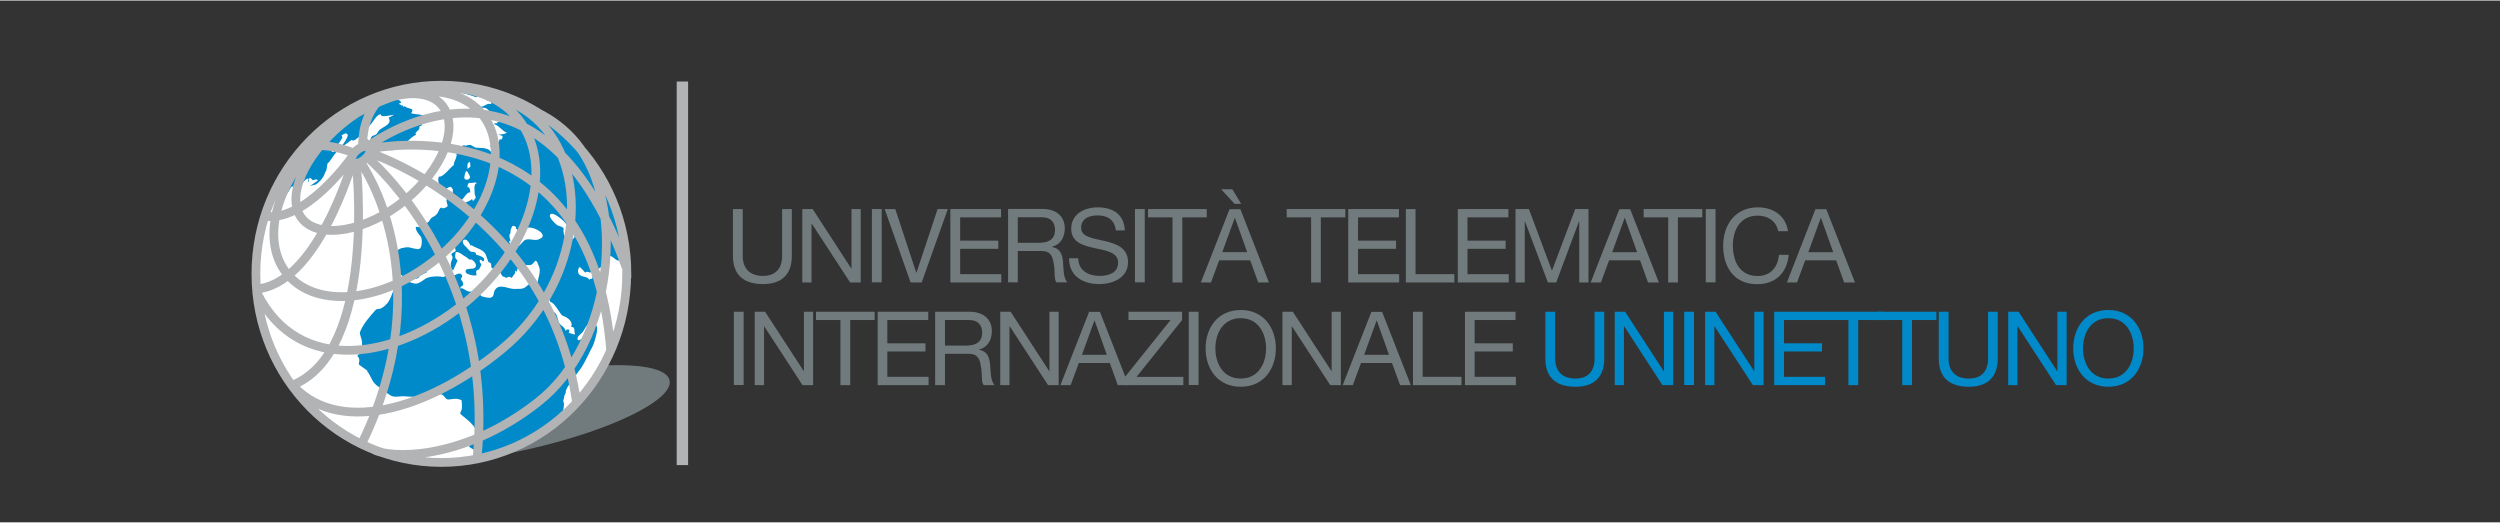 <svg xmlns="http://www.w3.org/2000/svg" id="Livello_1" width="7.65cm" height="1.6cm" viewBox="0 0 216.97 45.29"><rect x="0" y="0" width="216.97" height="45.29" fill="#333333" stroke="none"/><defs><style>.cls-1{fill:#b1b3b4;}.cls-1,.cls-2,.cls-3,.cls-4,.cls-5,.cls-6{stroke-width:0px;}.cls-2,.cls-6{fill:#008aca;}.cls-7{fill:none;stroke:#b1b3b4;stroke-width:.76px;}.cls-3{fill:#fff;}.cls-4,.cls-5{fill:#717b7d;}.cls-4,.cls-6{fill-rule:evenodd;}</style></defs><rect class="cls-5" x="63.69" y="27.01" width=".85" height="6.36"></rect><polygon class="cls-4" points="65.5 33.38 66.31 33.38 66.31 28.27 66.32 28.27 69.65 33.38 70.57 33.38 70.57 27.01 69.77 27.01 69.77 32.17 69.76 32.17 66.4 27.01 65.5 27.01 65.5 33.38"></polygon><polygon class="cls-4" points="72.94 33.38 73.79 33.38 73.79 27.73 75.91 27.73 75.91 27.01 70.82 27.01 70.82 27.73 72.94 27.73 72.94 33.38"></polygon><polygon class="cls-4" points="76.17 33.38 80.59 33.38 80.59 32.66 77.01 32.66 77.01 30.46 80.32 30.46 80.32 29.75 77.01 29.75 77.01 27.73 80.56 27.73 80.56 27.01 76.17 27.01 76.17 33.38"></polygon><path class="cls-4" d="m82.01,29.95v-2.22h2.1c.79,0,1.13.46,1.13,1.09,0,.93-.68,1.13-1.47,1.13h-1.77Zm-.85,3.43h.85v-2.72h2.07c.82,0,.97.52,1.06,1.15.12.62,0,1.31.23,1.57h.94c-.36-.44-.32-1.13-.38-1.76-.06-.62-.21-1.17-.95-1.31v-.02c.77-.21,1.1-.85,1.1-1.61,0-1.02-.74-1.67-1.93-1.67h-2.99v6.36Z"></path><polygon class="cls-4" points="86.81 33.38 87.61 33.38 87.61 28.27 87.63 28.27 90.96 33.38 91.88 33.38 91.88 27.01 91.08 27.01 91.08 32.17 91.06 32.17 87.71 27.01 86.81 27.01 86.81 33.38"></polygon><path class="cls-4" d="m92.05,33.38h.87l.71-1.92h2.69l.69,1.92h.94l-2.49-6.36h-.94l-2.49,6.36Zm2.93-5.6h.02l1.06,2.97h-2.16l1.08-2.97Z"></path><polygon class="cls-4" points="97.64 33.38 102.7 33.38 102.7 32.66 98.64 32.66 102.59 27.73 102.59 27.01 97.94 27.01 97.94 27.73 101.59 27.73 97.64 32.66 97.64 33.38"></polygon><rect class="cls-5" x="103.17" y="27.01" width=".85" height="6.36"></rect><path class="cls-4" d="m104.63,30.19c0,1.73,1.02,3.33,3.05,3.33s3.05-1.6,3.05-3.33-1.02-3.33-3.05-3.33-3.05,1.6-3.05,3.33h0Zm.85,0c0-1.28.65-2.62,2.2-2.62s2.2,1.34,2.2,2.62-.65,2.62-2.2,2.62-2.2-1.34-2.2-2.62h0Z"></path><polygon class="cls-4" points="111.3 33.38 112.11 33.38 112.11 28.27 112.12 28.27 115.45 33.38 116.37 33.38 116.37 27.01 115.57 27.01 115.57 32.17 115.56 32.17 112.2 27.01 111.3 27.01 111.3 33.38"></polygon><path class="cls-4" d="m116.54,33.38h.87l.71-1.92h2.69l.7,1.92h.93l-2.49-6.36h-.93l-2.49,6.36Zm2.93-5.6h.02l1.06,2.97h-2.16l1.08-2.97Z"></path><polygon class="cls-4" points="122.63 33.38 126.84 33.38 126.84 32.66 123.47 32.66 123.47 27.01 122.63 27.01 122.63 33.38"></polygon><polygon class="cls-4" points="127.14 33.38 131.56 33.38 131.56 32.66 127.98 32.66 127.98 30.46 131.29 30.46 131.29 29.75 127.98 29.75 127.98 27.73 131.53 27.73 131.53 27.01 127.14 27.01 127.14 33.38"></polygon><path class="cls-6" d="m139.24,27.01h-.85v4.06c0,1.12-.59,1.74-1.66,1.74-1.12,0-1.76-.61-1.76-1.74v-4.06h-.85v4.06c0,1.69.97,2.45,2.61,2.45s2.5-.85,2.5-2.45v-4.06Z"></path><polygon class="cls-6" points="140.14 33.38 140.94 33.38 140.94 28.27 140.96 28.27 144.28 33.38 145.21 33.38 145.21 27.01 144.41 27.01 144.41 32.17 144.39 32.17 141.04 27.01 140.14 27.01 140.14 33.38"></polygon><rect class="cls-2" x="146.17" y="27.01" width=".85" height="6.36"></rect><polygon class="cls-6" points="147.98 33.38 148.79 33.38 148.79 28.27 148.8 28.27 152.13 33.38 153.06 33.38 153.06 27.01 152.25 27.01 152.25 32.17 152.24 32.17 148.89 27.01 147.98 27.01 147.98 33.38"></polygon><polygon class="cls-6" points="153.98 33.38 158.4 33.38 158.4 32.66 154.83 32.66 154.83 30.46 158.13 30.46 158.13 29.75 154.83 29.75 154.83 27.73 158.37 27.73 158.37 27.01 153.98 27.01 153.98 33.38"></polygon><polygon class="cls-6" points="160.42 33.38 161.27 33.38 161.27 27.73 163.39 27.73 163.39 27.01 158.3 27.01 158.3 27.73 160.42 27.73 160.42 33.38"></polygon><polygon class="cls-6" points="165.09 33.38 165.94 33.38 165.94 27.73 168.06 27.73 168.06 27.01 162.97 27.01 162.97 27.73 165.09 27.73 165.09 33.38"></polygon><path class="cls-6" d="m173.39,27.01h-.85v4.06c0,1.12-.59,1.74-1.66,1.74-1.12,0-1.77-.61-1.77-1.74v-4.06h-.85v4.06c0,1.69.97,2.45,2.61,2.45s2.51-.85,2.51-2.45v-4.06Z"></path><polygon class="cls-6" points="174.29 33.38 175.09 33.38 175.09 28.27 175.11 28.27 178.44 33.38 179.36 33.38 179.36 27.01 178.56 27.01 178.56 32.17 178.54 32.17 175.19 27.01 174.29 27.01 174.29 33.38"></polygon><path class="cls-6" d="m179.93,30.19c0,1.73,1.03,3.33,3.05,3.33s3.05-1.6,3.05-3.33-1.02-3.33-3.05-3.33-3.05,1.6-3.05,3.33h0Zm.85,0c0-1.28.65-2.62,2.2-2.62s2.2,1.34,2.2,2.62-.65,2.62-2.2,2.62-2.2-1.34-2.2-2.62h0Z"></path><path class="cls-4" d="m68.73,18.1h-.85v4.06c0,1.12-.59,1.74-1.66,1.74-1.12,0-1.76-.61-1.76-1.74v-4.06h-.85v4.06c0,1.69.97,2.45,2.61,2.45s2.5-.85,2.5-2.45v-4.06Z"></path><polygon class="cls-4" points="69.63 24.47 70.43 24.47 70.43 19.36 70.45 19.36 73.78 24.47 74.7 24.47 74.7 18.1 73.9 18.1 73.9 23.26 73.88 23.26 70.53 18.1 69.63 18.1 69.63 24.47"></polygon><rect class="cls-5" x="75.67" y="18.1" width=".85" height="6.36"></rect><polygon class="cls-4" points="82.26 18.1 81.37 18.1 79.54 23.62 79.52 23.62 77.7 18.1 76.78 18.1 79.03 24.47 79.99 24.47 82.26 18.1"></polygon><polygon class="cls-4" points="82.48 24.47 86.9 24.47 86.9 23.75 83.33 23.75 83.33 21.55 86.64 21.55 86.64 20.84 83.33 20.84 83.33 18.82 86.88 18.82 86.88 18.1 82.48 18.1 82.48 24.47"></polygon><path class="cls-4" d="m88.33,21.03v-2.22h2.1c.79,0,1.13.46,1.13,1.09,0,.93-.68,1.13-1.47,1.13h-1.76Zm-.85,3.43h.85v-2.72h2.07c.82,0,.97.52,1.06,1.15.12.62,0,1.31.23,1.57h.94c-.36-.44-.32-1.13-.37-1.76-.06-.62-.21-1.17-.95-1.31v-.02c.77-.21,1.1-.85,1.1-1.61,0-1.02-.74-1.67-1.93-1.67h-2.99v6.36Z"></path><path class="cls-4" d="m97.62,19.96c-.05-1.4-1.04-2.01-2.34-2.01-1.16,0-2.31.57-2.31,1.86,0,1.17,1.02,1.46,2.04,1.68,1.02.22,2.03.37,2.03,1.25,0,.92-.85,1.16-1.61,1.16-.96,0-1.85-.46-1.85-1.53h-.8c0,1.55,1.2,2.24,2.63,2.24,1.16,0,2.49-.54,2.49-1.9,0-1.25-1.02-1.6-2.03-1.84-1.02-.23-2.04-.35-2.04-1.13,0-.83.71-1.09,1.43-1.09.87,0,1.48.39,1.58,1.3h.8Z"></path><rect class="cls-5" x="98.5" y="18.1" width=".85" height="6.36"></rect><polygon class="cls-4" points="101.76 24.47 102.61 24.47 102.61 18.82 104.73 18.82 104.73 18.1 99.64 18.1 99.64 18.82 101.76 18.82 101.76 24.47"></polygon><path class="cls-4" d="m107.15,17.65h.57l-.77-1.27h-.97l1.17,1.27Zm-2.92,6.82h.87l.71-1.92h2.69l.7,1.92h.93l-2.48-6.36h-.94l-2.49,6.36Zm2.93-5.6h.02l1.06,2.97h-2.16l1.08-2.97Z"></path><polygon class="cls-4" points="113.79 24.47 114.63 24.47 114.63 18.82 116.76 18.82 116.76 18.1 111.67 18.1 111.67 18.82 113.79 18.82 113.79 24.47"></polygon><polygon class="cls-4" points="117.01 24.47 121.43 24.47 121.43 23.75 117.86 23.75 117.86 21.55 121.16 21.55 121.16 20.84 117.86 20.84 117.86 18.82 121.41 18.82 121.41 18.1 117.01 18.1 117.01 24.47"></polygon><polygon class="cls-4" points="122.01 24.47 126.22 24.47 126.22 23.75 122.85 23.75 122.85 18.1 122.01 18.1 122.01 24.47"></polygon><polygon class="cls-4" points="126.52 24.47 130.94 24.47 130.94 23.75 127.36 23.75 127.36 21.55 130.67 21.55 130.67 20.84 127.36 20.84 127.36 18.82 130.91 18.82 130.91 18.1 126.52 18.1 126.52 24.47"></polygon><polygon class="cls-4" points="131.53 24.47 132.33 24.47 132.33 19.17 132.35 19.17 134.34 24.47 135.06 24.47 137.04 19.17 137.06 19.17 137.06 24.47 137.86 24.47 137.86 18.1 136.71 18.1 134.69 23.45 132.69 18.1 131.53 18.1 131.53 24.47"></polygon><path class="cls-4" d="m138.07,24.47h.87l.71-1.92h2.69l.69,1.92h.94l-2.49-6.36h-.94l-2.49,6.36Zm2.93-5.6h.02l1.06,2.97h-2.16l1.08-2.97Z"></path><polygon class="cls-4" points="144.78 24.47 145.62 24.47 145.62 18.82 147.74 18.82 147.74 18.1 142.65 18.1 142.65 18.82 144.78 18.82 144.78 24.47"></polygon><rect class="cls-5" x="148.04" y="18.1" width=".85" height="6.36"></rect><path class="cls-4" d="m155.18,20.02c-.2-1.35-1.29-2.07-2.62-2.07-1.96,0-3.01,1.51-3.01,3.35s.96,3.32,2.94,3.32c1.6,0,2.59-.96,2.75-2.55h-.85c-.08,1.05-.72,1.84-1.84,1.84-1.52,0-2.16-1.21-2.16-2.66,0-1.33.64-2.58,2.16-2.58.88,0,1.6.46,1.78,1.35h.85Z"></path><path class="cls-4" d="m155.09,24.47h.87l.71-1.92h2.69l.69,1.92h.94l-2.49-6.36h-.94l-2.48,6.36Zm2.93-5.6h.02l1.06,2.97h-2.16l1.08-2.97Z"></path><path class="cls-5" d="m58.11,32.96c.38,1.7-5.14,4.39-12.33,6-7.19,1.62-13.54,1.23-13.92-.47-.38-1.7,5.35-4.07,12.54-5.68,7.19-1.61,13.33-1.55,13.71.15h0Z"></path><path class="cls-2" d="m54.24,23.86c0,8.84-7.17,16.01-16.01,16.01s-16.01-7.17-16.01-16.01,7.17-15.69,16.01-16.01c8.97-.33,16.01,7.17,16.01,16.01h0Z"></path><path class="cls-3" d="m27.38,16c.4-.3.75-.66.86-1.17.02.01.03.03.04.04.07-.2.09-.41.12-.61.03-.21.1-.15.18-.26.26-.37.48-.71.78-1.04-.2.1-.87.38-.43-.03.33-.31.52-.58.76-.98.12-.2-.22-.17.1-.33.13-.07.3-.16.39.04.06.15-.49.99-.65,1.12.33-.2.61-.4,1-.69.15.22.54-.21.71-.33.15-.11.08-.19.14-.28.12-.14.23-.14.29-.2.22-.21.44-.45.6-.65.2-.24.45-.76.8-.76-.12.33.9.07,1.13.04-.17.1-.28.18-.48.26.35.52-.39.76-.69.99-.22.17-.2.22-.3.37-.16.23-.49.13-.55.44-.08.41-1.18.43-1.18,1.01,0,.46-.77.77-.39,1.3-.03.02-.06.03-.08.04.2.29,1.25-.67,1.5-.84.38-.25,1.2-.53,1.66-.5.61.05,1.22-.04,1.53-.55.19-.31.59-.64.9-.79-.26-.19.42-.39.26-.69.07-.03.14-.08.21-.09-.04-.17.44-.34.61-.39-.07-.12-.21-.18-.35-.21.22-.44-.97-.36-1.17-.48.38-.52-.33-.33-.52-.6-.1.03-.1,0-.17.04-.01-.04-.03-.09-.04-.13-.03.01-.06.03-.09.04-.06-.16-.48-.12-.04-.26-.02-.03-.1-.19-.09-.17-.16-.1-.35-.11-.52-.04.03-.03.06-.06.09-.09-.06-.01-.12-.03-.17-.04.21-.33,1.14-.42,1.55-.47.7-.07,1.39-.09,2.07-.19,1.18-.18,2.51.14,3.6.53.05-.15.19-.17.26,0,.01-.04.03-.08.04-.13.21,0,.39.11.61.22-.04.04-.09.09-.13.13.24.07.53.09.52.35-.46-.05-.5.17-.91.26-.05.01-.04-.14-.14-.12-.1.02-.2.06-.29.07-.18.02-.31.14-.52.09.22.38,1.08-.18,1.47.13.15.11.36.38.56.52.19.14.29.33.48.43.05.11.05.23-.17.22.02.03.03.06.04.08-.08,0-.17,0-.26,0v.09c.38.09.68.6,1.08.73-.18.13-.52.16-.78.17.26.08.59.06.3.43-.08-.04-.06,0-.13-.04-.25.59-.28.67-.91.56.1.08.55.37.5.48-.04.07-.24.23-.32.12-.29-.47-.85-.37-1.35-.42-.12-.01-.35-.21-.45-.23-.21-.04-.27.03-.42.06-.16.03-.07-.12-.28,0-.11.06-.11.14-.15.17-.26.19-.28.16-.48.39.33.3-.21.85-.13,1.12-.32.19-.92,1.08-1.3,1-.2.44.14.84.35,1.25.12-.07.59-.45.69-.35.27.27.14.24.17.61-.12-.07-.07-.17-.13-.2-.09-.05-.33.52-.39.62-.09.17.03.39.07.58.03.13-.39.29-.45.23-.17-.17-.31.19-.35.28-.13.31-.27.36-.56.54-.23.14-.14.32-.45.47-.13.06-.24.22-.44.03-.09.39-.12.34-.52.3-.02.33.26.64.43.84.14.16.14.9-.09,1.06-.17.12-.81-.12-1-.13-.19-.01-.89.09-.91.33-.04.4-.13.72-.21,1.1-.07.3-.21.81.24.85.42.04.61.51.37.84-.18.24-.68.42-.77.65-.17.4-.28.82-.57,1.14-.15.17-.27.26-.46.38-.14.09-.4.03-.51.15-.5.56-1.15,1.29-1.38,1.99,0,0,.08.36.13.49.14.38.08.89-.1,1.26-.11.23-.34.1-.15.37.14.2.08.33.03.58-.02.09.67.49.77.61-.01.01-.03.03-.04.04.22.19.37.71.61,1,.24.29.87.65,1.25.97.5.42.96.11,1.53.2.26.04,1.44.02,1.46.12.18-.24,1.48-.45,1.72-.24.24.21.24.43.59.38.43-.06.63-.11,1.02.06.05.02.06.66.04.75-.12.48-.31.32.16.69.22.17,1.23,1,.97,1.21.3.42.09.39-.1.71-.13.22-.27.44-.4.65-.03.06.48.34.56.39.12.08.32.48.12.51-.52.06-1.04.11-1.55.17-1.63.18-3.38.18-4.97-.29-1.17-.34-2.57-.62-3.79-1.35-.79-.47-1.68-.89-2.42-1.45-.21-.15-1.77-1.6-1.75-1.62,0,0,.01-.01.02-.02-.13-.03-.38-.35-.47-.48-.25-.36.11.14.09.1-.35-.78-1.2-1.54-1.73-2.21-.43-.55-.58-.9-.81-1.57-.37-1.08-.73-2.17-1.1-3.25-.2-.59-.3-1.38-.4-1.85-.19-.83-.14-1.79-.21-2.64-.02-.29.13-.53.15-.81.02-.29-.08-1.02.05-1.26.08-.16.02-.43.09-.56.12-.23.19-.74.3-1.03.23-.66.43-1.58.85-1.99.22-.23.68-.93,1.13-.99,0,.08.05.17.04.26.14-.13.28-.54.43-.61.05-.02.39.13.48.13-.05.11-.07.25-.13.35.21-.29.43-.58.64-.87.14-.19.6-.55.39-.04h.09c-.03-.21.06-.46.22-.22.18.27.35-.14.56.13-.23.16-.46.32-.69.48.16-.04.32-.09.48-.13h0Z"></path><path class="cls-3" d="m46.63,24.48c-.4.03-.62.02-.91.3-.32.32-.66.23-1.1.25-.45.02-1.2-.46-1.6,0-.29.34-.03.66-.49.77-.12.03-.69-.1-.73-.14-.4-.36-.52-.37-1.05-.4-.35-.02-.56-.39-.82-.26.07-.31.33-.15.26-.47-.03-.13-.09-.19-.18-.31-.09-.11.22-.22.05-.43-.24-.29-.65.19-.89.11-.13-.04-.25.04-.38.01-.18-.04-.26.12-.39.08-.41-.1-1.21-.04-1.5.17-.19.14-.5.37-.74.41-.22.03-.79-.15-.87-.35.29-.04.74,0,.99-.13.1-.05.12-.19.21-.23.19-.09.38-.19.57-.29-.29-.27-.03-.6.09-.92.05-.16.63-.33.82-.42-.02-.07,0-.06,0-.13-.16-.05-.19-.17-.17-.35.11-.01.22-.02.33-.04.14-.01,0,.08.06.08.14.01.4.09.51-.04.16-.19.68-.64.79-.28.09.31.1.27-.19.42-.31.16.07.26-.04.51-.17.38-.22.73.06,1.04.13-.28.25-.56.38-.84.03-.06-.16-.18-.18-.26-.05-.14,0-.31.02-.45.02-.18.43.04.51.11.15.13.63.36.66.49.36-.16.97.7.29.78-.23.03-.71-.03-.57.33.07.17.77.34.93.23-.03-.2-.12-.46.22-.48,0-.09.25-.39.18-.47-.24-.29-.13-.57.16-.22.37-.35-.37-.53-.61-.61.03-.23-.21-.23-.42-.25-.12-.01-.39-.39-.51-.48-.16-.13-.36-.5-.07-.57.23-.05.47.35.52.52.03-.01.06-.03.09-.04.36.27,1.06.35,1.25.86.07.19.14.39.21.58.03.07.17.06.23.16.06.11-.06.53.26.39-.02.43.25.21.43.48.11-.17.15-.05.23.11.13.25.29.09.38.28.17-.12.35-.17.48,0,.11-.18.42-.43.3-.65.06.03.12.06.17.09,0-.16.06-.35.23-.35.09,0,.24.03.33,0,.07-.02.1-.21.13-.21.33-.08.53.14.8-.26.24-.37.34.22.43.39.19.35-.07,1.01-.14,1.39h0Z"></path><path class="cls-3" d="m46.94,20.63c-.52.38-1.1-.15-1.51.26-.17.17-.45.58-.74.51-.45-.09-.38-.12-.52-.55.09.04.06,0,.13.09.02-.18-.1-.32-.09-.56.01-.16.13-.12.1-.35-.02-.15.09-.29.14-.43.03-.06.09-.04.15-.03.33.1.09.13.21.25.14.13.38.31.56.3.12-1.02,2.36.09,1.56.52h0Z"></path><path class="cls-3" d="m49.06,19.29c.16.27,1,1.07.76,1.32-.5.5-1.02-.2-.9-.78.04-.19-.48-.26-.6-.36-.16-.13-.65-.6-.6-.82.12-.5,1.2.45,1.34.65h0Z"></path><path class="cls-3" d="m54.19,25.32c-.18,1.21-.3,2.44-.69,3.59-.43,1.27-1.23,2.49-1.83,3.7-.23.46-.62.85-.93,1.26-.04.05-.08.12-.13.09-.09-.04-.21.18-.26.26-.18.24-.4.46-.6.68-.44.47-.9.9-1.37,1.33-.37.32-.91,1.05-1.42,1.06.6-.52,1.22-.97,1.83-1.49.1-.09.19-.79.14-.89-.12-.25.03-.25.03-.52,0-.12.17-.37.15-.41-.13-.27,1.16-1.83,1.34-2.11.4-.61.66-1.28,1.01-1.91.06-.11.58-1.61.26-1.77-.2-.1-.69.62-.83.78-.02.03-.77.85-.77.37,0-.27.38-.39.53-.69.19-.37.5-.71.75-1.04.24-.33.89-1.88,1.1-1.88-.21-.07-.09-.23-.04-.43.01.02.03.03.04.04.03-.26-.05-.4.02-.63.11-.32.12-.72-.07-1.02-.16-.07-.5.11-.61-.09-.14-.26.27-.39.39-.52.02.04.03.09.04.13.07-.21.47-1.04.65-1.04.35,0,.63.64.94.3.17.5.29,1.03.29,1.58,0,.52.07.8.02,1.28h0Z"></path><path class="cls-3" d="m48.79,27.34c.44.14.97.5.78.99.39-.03.23.38.32.56.12.23-.46-.07-.54-.04.19-.26-.07-.45-.26-.18-.11-.41-.49-.44-.61-.78-.1-.29-.11-.59-.32-.79-.03-.03-.23-.11-.28-.11-.09,0-.07-.28-.14-.38-.14-.21-.81-.87-.51-1.05.16.16.54.43.52.61.33-.02.78.9,1.04,1.17h0Z"></path><path class="cls-3" d="m50.79,23.62c.12-.13.2-.08.36-.02.15.05.34-.19.46-.28-.07.28-.14.55-.22.82-.11.01-.14,0-.26.09-.2-.39-.77-.13-.95-.61-.04-.1,0-.45.13-.48.07-.01.41.41.48.48h0Z"></path><path class="cls-3" d="m41.22,16.91c.2.28-.12.35-.17.52-.01-.08-.06-.15-.09-.22-.05.16-.52.28-.7.4-.24.15-.35-.24-.56.03-.02-.03-.03-.06-.04-.08,0-.06.05-.09.04-.22.51.25.67-.74,1.12-.69-.02-.11-.02-.32-.11-.41-.09-.09-.2-.04-.13-.2.14-.33.1-.18.41-.21.17-.02.3-.1.39.04-.33,0-.17.79-.17,1.04h0Z"></path><path class="cls-3" d="m40.79,15.27c.02.38-.56.36-.49.04.13-.69.2-.64.49-.04h0Z"></path><path class="cls-3" d="m40.83,14.4c-.06.08-.18.15-.26.22.02-.19-.09-.57.22-.61.01.13.03.26.04.39h0Z"></path><path class="cls-7" d="m31.9,12.68s14.72-11.31,22.5,10.64m-22.19-10.47s19.14-4.02,20.79,17.52M30.46,13.7s-4.11,5.82-7.72,4.97m7.85-4.67s-3.11,10.9-8.55,11.05m8.88-10.85s1.84,16.35-5.63,19.22m6.05-19.31s7.07,9.88.09,24.28m.51-24.73s11.11,9.33,9.47,25.98m-9.24-26.39s15.6,5.13,17.88,21.7M30.67,13.22s-2.57-1.1-4.24-.38m5.05-.12s-.17-2.32,1.28-3.92m-7.6,24.33c3.91,4.74,11.88,2.5,18.4-2.88,6.53-5.37,7.7-14.39,3.8-19.12-1.1-1.33-2.57-2.25-4.25-2.76m-10.64,30.62c1.21.7,7.5,1.11,14.19-4.11,6.68-5.2,7.69-17.23,3.33-22.53-.94-1.14-2.1-2.02-3.41-2.65m-24.25,15.72c3.59,7.17,12.08,5.71,17.96.87,5.88-4.84,7.95-12.04,4.63-16.08-3.33-4.04-10.8-3.39-16.67,1.45m13.57-1.82c-2.54-3.07-8.37-2.46-13.03,1.38-4.66,3.84-6.39,9.44-3.86,12.52,2.54,3.08,8.37,2.46,13.03-1.38,4.66-3.84,6.39-9.44,3.86-12.52Zm-3.44-.73c-1.51-1.83-5.39-1.12-8.68,1.59-3.29,2.7-4.97,6.42-3.47,8.25,1.51,1.83,5.63,1.08,8.92-1.62,3.29-2.7,4.73-6.38,3.23-8.21Zm-6.34,3.68c-.19-.23-.67-.14-1.07.2-.41.33-.58.79-.4,1.01.19.23.67.14,1.07-.2.41-.33.58-.79.4-1.02Zm22.35,10.93c0,9.04-7.2,16.37-16.09,16.37s-16.09-7.33-16.09-16.37S29.43,7.35,38.32,7.35s16.09,7.33,16.09,16.37Z"></path><rect class="cls-1" x="58.73" y="7.03" width=".99" height="33.29"></rect></svg>